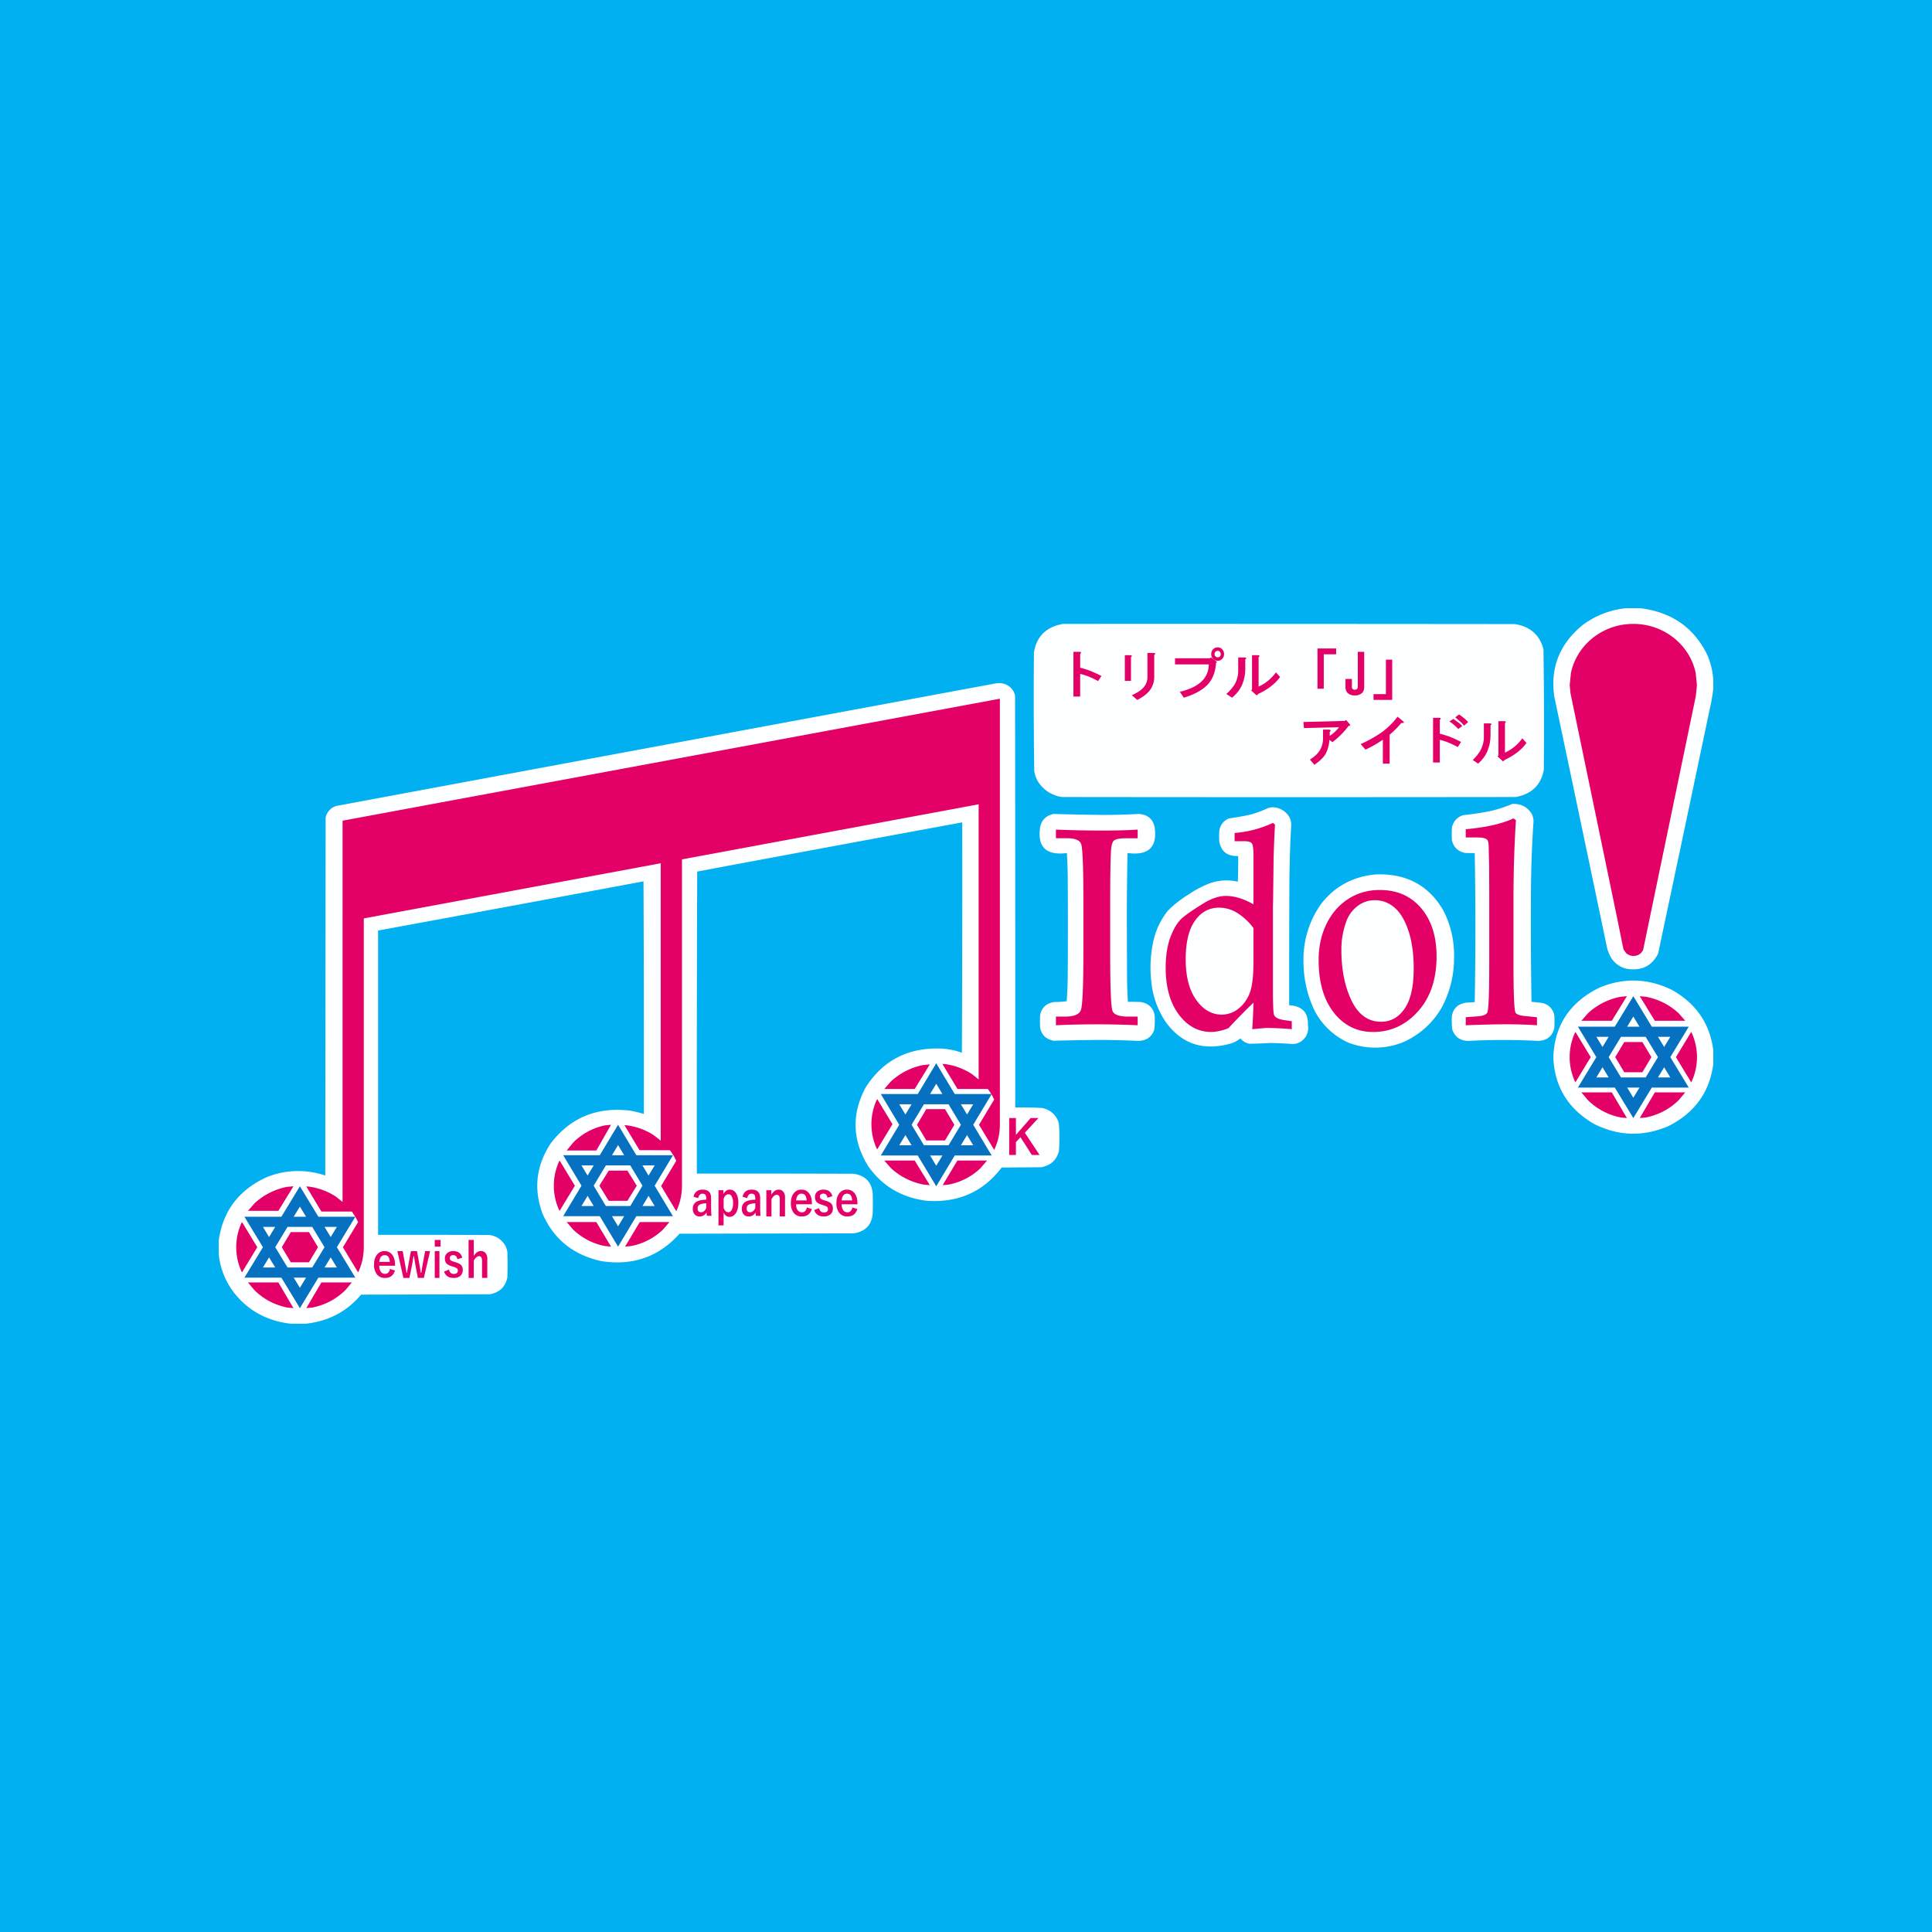 <?xml version="1.0" encoding="UTF-8"?>
<svg data-bbox="0 0 67 67" overflow="hidden" xmlns="http://www.w3.org/2000/svg" height="67" width="67" data-type="color">
    <rect width="100%" height="100%" fill="#333333" stroke="none"/>
    <g>
        <defs>
            <clipPath id="fb0f2067-519f-4cc5-9f4a-eee5c1933680">
                <path d="M680 333v67h-67v-67z"/>
            </clipPath>
        </defs>
        <g transform="translate(-613 -333)" clip-path="url(#fb0f2067-519f-4cc5-9f4a-eee5c1933680)">
            <path fill="#00B0F0" d="M613 333h67v67h-67Z" data-color="1"/>
            <path fill-opacity=".988" fill-rule="evenodd" fill="#FFFFFF" d="M669.382 354.093h.51q1.628.205 2.316 1.621.183.425.208.879v.281q-.04.362-.125.721-.89 4.241-1.79 8.48-.327.639-1.072.524a.85.85 0 0 1-.622-.512 2 2 0 0 1-.07-.192q-.915-4.376-1.838-8.75-.208-1.497.99-2.472a3 3 0 0 1 1.493-.58" data-color="2"/>
            <path fill-opacity=".988" fill-rule="evenodd" fill="#FFFFFF" d="M649.864 354.636q7.833-.002 15.665.006.798.125.997.87.03 2.095.012 4.19-.149.787-.974.938-7.868.01-15.735 0a1.17 1.17 0 0 1-.844-.556 1.1 1.1 0 0 1-.118-.337q-.029-2.061-.011-4.122.137-.836 1.008-.989" data-color="2"/>
            <path fill-opacity=".988" fill-rule="evenodd" fill="#FFFFFF" d="M647.714 356.694a.56.56 0 0 1 .429.272.5.5 0 0 1 .059.181q.009 7.13.006 14.258.465-.006.93.018.405.087.56.457.015.05.024.102.02.233.018.469.001.235-.018.469-.12.47-.618.559l-1.368.01q-.957 1.262-2.592 1.154-1.316-.163-2.045-1.215-.814-1.334-.082-2.712.915-1.44 2.68-1.35.342.027.66.142.018-3.995.012-7.989-4.597.845-9.191 1.706-.018 5.238-.012 10.474 2.723-.003 5.444.006.603.098.654.683.012.35 0 .7-.051.587-.654.684l-6.045.012q-1.077 1.208-2.722.949-1.461-.327-2.033-1.655-.465-1.276.283-2.418 1.013-1.341 2.74-1.147.252.044.495.118.005-4.033-.012-8.067-4.6.86-9.204 1.706v10.553q1.933-.003 3.866.006a.72.72 0 0 1 .56.401.7.7 0 0 1 .058.192q.012.435 0 .87-.096.493-.607.593l-4.466.012q-.745.886-1.933 1.01h-.494q-1.297-.144-2.045-1.163a2.65 2.65 0 0 1-.466-1.243v-.475q.207-1.527 1.65-2.197a2.9 2.9 0 0 1 2.045-.062l.012-12.417a.54.54 0 0 1 .37-.401q11.43-2.128 22.862-4.248a.8.8 0 0 1 .19-.007" data-color="2"/>
            <path fill-opacity=".988" fill-rule="evenodd" fill="#FFFFFF" d="M665.444 360.88q.457-.022.685.36.047.112.053.232a39 39 0 0 0-.088 2.23q-.016 2.02.017 4.041.189.015.376.04a.53.53 0 0 1 .416.435q.012.214 0 .428-.1.435-.563.452-1.2-.065-2.403 0-.435.002-.574-.395a2.7 2.7 0 0 1-.012-.485q.085-.393.499-.446.145-.015.292-.017.045-2.585 0-5.171-.17.003-.34-.006-.374-.083-.451-.445a4 4 0 0 1 0-.43.55.55 0 0 1 .393-.434q.484-.05.961-.147.382-.09.739-.243" data-color="2"/>
            <path fill-opacity=".988" fill-rule="evenodd" fill="#FFFFFF" d="M657.094 360.995a.69.69 0 0 1 .631.36q.048.111.054.231a43 43 0 0 0-.065 2.318q-.009 1.978-.006 3.957.675.039.649.682a.56.56 0 0 1-.26.587.52.52 0 0 1-.313.073q-.36-.026-.72-.034-.368.02-.737.028a.53.53 0 0 1-.312-.186 1 1 0 0 1-.407.197q-1.371.35-2.177-.76a3 3 0 0 1-.507-1.433 4.2 4.2 0 0 1 .106-1.51q.142-.51.472-.925.322-.321.714-.558.334-.231.72-.384.485-.174.99-.062.018-.444.012-.89-.563.02-.655-.508a3 3 0 0 1 0-.338.53.53 0 0 1 .336-.457q.38-.054.756-.135.31-.09.601-.225z" data-color="2"/>
            <path fill-opacity=".988" fill-rule="evenodd" fill="#FFFFFF" d="M649.537 361.227a85 85 0 0 0 1.715.034q.611 0 1.223-.034.475.02.568.463.147 1.036-.94.892-.028 1.25-.024 2.501l.006 1.836q.006.413.03.824.218-.003.437.006.414.063.49.457.016.25-.011.497-.132.389-.562.395a27 27 0 0 0-1.377-.034q-.778.007-1.555.028-.396-.078-.467-.457a4 4 0 0 1 0-.43q.076-.393.49-.456.221.002.432-.029.03-.417.036-.835.01-1.757 0-3.512a17 17 0 0 0-.03-.79q-1.078.135-.928-.893.075-.38.467-.463" data-color="2"/>
            <path fill-opacity=".988" fill-rule="evenodd" fill="#FFFFFF" d="M660.743 363.323q1.557-.045 2.309 1.247a3.4 3.4 0 0 1 .374 1.638 3.6 3.6 0 0 1-.434 1.741q-.452.779-1.287 1.174a2.58 2.58 0 0 1-1.947.034 2.44 2.44 0 0 1-1.217-1.208 4 4 0 0 1-.338-1.656 3.3 3.3 0 0 1 .623-1.961q.72-.915 1.917-1.01" data-color="2"/>
            <path fill-rule="evenodd" fill="#0671C0" d="m645.468 369.874.641 1.066h1.282l-.641 1.066.641 1.066h-1.282l-.641 1.067-.641-1.067h-1.282l.64-1.066-.64-1.066h1.282zm0 .71-.214.356h.427zm-1.282.711.213.355.214-.355zm.855 0-.428.711.428.71h.854l.428-.71-.428-.71zm1.282 0 .214.355.213-.355zm.214 1.067-.214.355h.427zm-2.138 0-.213.355h.427zm.856.71.213.356.214-.356z" data-color="3"/>
            <path fill-rule="evenodd" fill="#0671C0" d="m634.434 372.006.634 1.057h1.27l-.635 1.056.634 1.057h-1.269l-.634 1.056-.635-1.056h-1.268l.634-1.057-.634-1.056h1.268zm0 .705-.212.352h.423zm-1.269.704.212.352.211-.352zm.846 0-.423.704.423.705h.846l.423-.705-.423-.704zm1.269 0 .211.352.212-.352zm.211 1.056-.211.353h.423zm-2.114 0-.212.353h.423zm.845.705.212.352.212-.352z" data-color="3"/>
            <path fill-rule="evenodd" fill="#0671C0" d="m623.4 374.139.641 1.056h1.282l-.641 1.057.641 1.056h-1.282l-.641 1.057-.642-1.057h-1.282l.642-1.056-.642-1.057h1.282zm0 .704-.214.352h.427zm-1.282.704.213.353.214-.353zm.854 0-.427.705.427.704h.855l.427-.704-.427-.705zm1.282 0 .214.353.214-.353zm.214 1.057-.214.352h.428zm-2.137 0-.213.352h.427zm.855.704.214.352.213-.352z" data-color="3"/>
            <path fill-rule="evenodd" fill="#E40167" d="M669.642 354.636c1.066 0 1.956.728 2.162 1.696l.024.228.02.2-.038.379-.02.095-1.772 8.537-.037.179-.068.096a.38.38 0 0 1-.527 0l-.077-.11-.008-.034-.005.001-.216-1.068-1.562-7.529-.052-.248-.03-.297.02-.201.024-.228c.206-.968 1.095-1.696 2.162-1.696" data-color="4"/>
            <path fill-rule="evenodd" fill="#E40167" d="M655.227 355.45a.2.2 0 0 1 .157.067q.065.067.065.166 0 .097-.065.165a.2.2 0 0 1-.157.067.21.21 0 0 1-.158-.067.23.23 0 0 1-.065-.165.23.23 0 0 1 .065-.166.21.21 0 0 1 .158-.067m0 .12a.1.1 0 0 0-.072.03.12.12 0 0 0-.036.083q0 .045.036.082.028.03.072.03.05 0 .079-.03a.12.12 0 0 0 .028-.082q0-.045-.028-.076a.1.1 0 0 0-.08-.037" data-color="4"/>
            <path fill-rule="evenodd" fill="#E40167" d="M658.689 355.489h.648v.201h-.43v1.195h-.218z" data-color="4"/>
            <path fill-rule="evenodd" fill="#E40167" d="M660.087 355.605h.222v1.219q0 .14-.08.212a.35.35 0 0 1-.244.081.35.35 0 0 1-.245-.08q-.08-.074-.08-.213v-.28h.222v.28q0 .044.031.073.024.022.072.022t.07-.022a.1.1 0 0 0 .032-.073z" data-color="4"/>
            <path fill-rule="evenodd" fill="#E40167" d="M650.226 355.605h.202q.054 0 .062.022.008.023-.03.044v.485q.185.045.372.118.18.074.366.169l-.117.176a3 3 0 0 0-.303-.147 2 2 0 0 0-.319-.102v.786h-.233z" data-color="4"/>
            <path fill-rule="evenodd" fill="#E40167" d="M652.792 355.644h.204q.055 0 .063.022.008.023-.031.045v.762a.76.76 0 0 1-.134.44q-.133.195-.455.36l-.189-.165q.276-.12.409-.269a.54.54 0 0 0 .133-.358z" data-color="4"/>
            <path fill-rule="evenodd" fill="#E40167" d="M652.008 355.721h.185q.048 0 .056.022.007.023-.028.044v.826h-.213z" data-color="4"/>
            <path fill-rule="evenodd" fill="#E40167" d="M656.419 355.721h.198q.052 0 .06.022.008.023-.03.044v1.025q.365-.168.601-.494l.145.16q-.251.348-.746.581l-.068.058-.198-.182.038-.014z" data-color="4"/>
            <path fill-rule="evenodd" fill="#E40167" d="M655.94 355.799h.212q.057 0 .066.022.007.022-.033.045v.358q0 .261-.107.516-.106.253-.351.455l-.197-.127q.222-.202.32-.396.09-.21.09-.38z" data-color="4"/>
            <path fill-rule="evenodd" fill="#E40167" d="m654.998 355.799.197.15q.031.03-.023.03-.032.507-.315.786-.275.27-.802.43l-.141-.204q.997-.234 1.006-.95h-1.171v-.212h1.21z" data-color="4"/>
            <path fill-rule="evenodd" fill="#E40167" d="M661.062 355.876h.218v1.396h-.648v-.201h.43z" data-color="4"/>
            <path fill-rule="evenodd" fill="#E40167" d="M647.655 357.234h.02v14.77c0 .293-.063.573-.175.827l-.024.044-.525-.87.526-.874-.07-.14-.027-.043.003-.006h-.007l-.08-.126-.04-.051h-1.051l-.524-.87.115.009c.33.048.636.166.901.338l.241.191v-9.541l-10.288 1.91v11.326c0 .294-.062.574-.175.828l-.025.043-.524-.87.526-.874-.07-.14-.024-.037.008-.012h-.016l-.079-.125-.04-.052h-.552v-.001h-.5l-.523-.868.115.009c.33.048.636.166.901.338l.241.19v-9.62l-10.297 1.912v11.404c0 .294-.062.573-.174.827l-.025.044-.525-.87.526-.874-.07-.14-.03-.048-.01.015.008-.016h.001l-.08-.126-.04-.05h-1.051l-.524-.87.115.008c.33.048.636.167.902.338l.24.191V364.7h.001v-3.24z" data-color="4"/>
            <path fill-rule="evenodd" fill="#E40167" d="M663.6 357.776q.23.16.312.266l-.14.122a1 1 0 0 0-.148-.152 4 4 0 0 1-.157-.137z" data-color="4"/>
            <path fill-rule="evenodd" fill="#E40167" d="m661.466 357.854.173.142q.11.09-.04.075a3.6 3.6 0 0 1-.407.41v1.001h-.236v-.83a4 4 0 0 1-.604.345l-.165-.194q.376-.165.714-.396.33-.24.565-.553" data-color="4"/>
            <path fill-rule="evenodd" fill="#E40167" d="M662.697 357.893h.202q.056 0 .063.022.008.022-.031.044v.485q.186.045.373.118.18.073.365.168l-.116.177a3 3 0 0 0-.304-.147 2 2 0 0 0-.318-.103v.786h-.234z" data-color="4"/>
            <path fill-rule="evenodd" fill="#E40167" d="M663.403 357.931q.072.055.177.13a1 1 0 0 1 .13.117l-.138.102q-.162-.17-.308-.26z" data-color="4"/>
            <path fill-rule="evenodd" fill="#E40167" d="m659.684 357.97.115.136q.024.03.024.053-.009.014-.054.014-.24.324-.564.565l-.1-.083q-.023.271-.123.467t-.401.4l-.155-.182q.456-.27.455-.73v-.309h.193q.062 0 .07.03.007.03-.03.046v.143a1.3 1.3 0 0 0 .323-.301l-1.219.03-.015-.211 1.427-.038z" data-color="4"/>
            <path fill-rule="evenodd" fill="#E40167" d="M664.963 358.009h.198q.052 0 .06.022t-.03.043v1.026q.365-.168.601-.495l.145.16q-.25.35-.746.582l-.068.058-.198-.182.038-.014z" data-color="4"/>
            <path fill-rule="evenodd" fill="#E40167" d="M664.459 358.086h.2q.054 0 .062.023.008.022-.031.045v.358q0 .261-.1.515t-.331.455l-.185-.126q.209-.202.3-.396.085-.21.085-.38z" data-color="4"/>
            <path fill-rule="evenodd" fill="#E40167" d="m665.486 361.382.085.058a43 43 0 0 0-.084 2.54v2.462q-.001 1.466.064 1.663.034.1.328.13l.422.042v.278a17 17 0 0 0-1.035-.034q-.549 0-1.435.034v-.278l.427-.033q.284-.024.324-.14.064-.186.064-1.7v-2.449l-.004-.92-.016-.627q0-.235-.054-.288-.08-.077-.333-.077h-.408v-.287q1.037-.09 1.655-.374" data-color="4"/>
            <path fill-rule="evenodd" fill="#E40167" d="m657.143 361.537.072.058q-.027.487-.048 1.176l-.015 1.273-.008.411v2.855q0 .8.04.89.06.13.33.172l.284.043v.277a10 10 0 0 0-.869-.043q-.067 0-.504.043.028-.324.044-.918-.339.315-.865.88a1.7 1.7 0 0 1-.597.134q-.674 0-1.128-.607t-.454-1.625q0-.635.175-1.085t.418-.653q.244-.202.758-.514.395-.233.729-.234.226 0 .468.072.24.072.496.22v-1.734q0-.301-.056-.378-.055-.077-.255-.077h-.343v-.287a3.8 3.8 0 0 0 1.328-.349m-1.865 2.94q-.522 0-.84.457-.32.456-.319 1.337 0 .895.365 1.405.364.51.886.51a.92.92 0 0 0 .586-.213q.265-.213.39-.553.123-.339.123-1.068v-1.167a2.1 2.1 0 0 0-.571-.531 1.2 1.2 0 0 0-.62-.177" data-color="4"/>
            <path fill-rule="evenodd" fill="#E40167" d="M649.618 361.77q.822.033 1.623.033.668 0 1.212-.033v.3h-.382q-.353 0-.442.082-.09.08-.104.41-.025.51-.025 1.816v1.645q0 1.856.084 2.043.085.189.541.189h.328v.3a31 31 0 0 0-2.834 0v-.3h.31q.46 0 .551-.215t.092-2.055v-1.617q0-1.906-.08-2.102-.078-.196-.473-.196h-.4z" data-color="4"/>
            <path fill-rule="evenodd" fill="#E40167" d="M660.852 363.864q.894 0 1.43.628.537.63.537 1.677 0 1.237-.7 1.965-.625.654-1.498.654-.84 0-1.365-.671-.527-.67-.527-1.824 0-.689.269-1.244.269-.557.752-.87.485-.315 1.102-.315m-.172.354a.97.97 0 0 0-.598.2 1.16 1.16 0 0 0-.392.534 2.8 2.8 0 0 0-.172.99q0 1.028.354 1.76.354.731 1.022.731.507 0 .82-.459t.312-1.393q0-.755-.184-1.307-.186-.552-.487-.804a1.02 1.02 0 0 0-.675-.252" data-color="4"/>
            <path fill-rule="evenodd" fill="#E40167" d="m645.245 369.912-.524.853h-1.055l.228-.26a2.3 2.3 0 0 1 1.13-.572z" data-color="4"/>
            <path fill-opacity=".988" fill-rule="evenodd" fill="#FFFFFF" d="M669.708 367.005q.635.014 1.265.32 1.265.705 1.443 2.099v.475q-.194 1.47-1.562 2.156-1.31.56-2.578-.08-1.353-.789-1.408-2.314.06-1.632 1.562-2.393a3 3 0 0 1 1.278-.263" data-color="2"/>
            <path fill-rule="evenodd" fill="#E40167" d="m669.42 367.547-.525.853h-1.055l.228-.26a2.3 2.3 0 0 1 1.13-.572z" data-color="4"/>
            <path fill-rule="evenodd" fill="#E40167" d="m669.865 367.547.221.021c.437.084.827.287 1.13.572l.228.26h-1.055z" data-color="4"/>
            <path fill-rule="evenodd" fill="#E40167" d="m667.635 368.788.529.872-.529.873-.024-.044a2.03 2.03 0 0 1 0-1.657z" data-color="4"/>
            <path fill-rule="evenodd" fill="#E40167" d="m671.648 368.788.025.044a2.03 2.03 0 0 1 0 1.657l-.025.044-.528-.873z" data-color="4"/>
            <path fill-rule="evenodd" fill="#E40167" d="M669.328 369.137h.628l.313.523-.313.524h-.628l-.314-.524z" data-color="4"/>
            <path fill-rule="evenodd" fill="#E40167" d="M667.84 370.882h1.055l.524.891-.222-.022a2.24 2.24 0 0 1-1.129-.598z" data-color="4"/>
            <path fill-rule="evenodd" fill="#E40167" d="M670.389 370.882h1.055l-.228.271a2.24 2.24 0 0 1-1.13.598l-.221.022z" data-color="4"/>
            <path fill-rule="evenodd" fill="#E40167" d="m643.421 371.114.529.873-.529.872-.025-.044a2.04 2.04 0 0 1 0-1.657z" data-color="4"/>
            <path fill-rule="evenodd" fill="#E40167" d="M645.124 371.463h.648l.324.543-.324.543h-.648l-.324-.543z" data-color="4"/>
            <path fill-rule="evenodd" fill="#E40167" d="M647.999 371.773h.232v.584l.511-.584h.269l-.47.51.51.77h-.267l-.395-.615-.158.168v.447h-.232z" data-color="4"/>
            <path fill-rule="evenodd" fill="#E40167" d="m634.19 372.006-.51.892h-1.028l.221-.27a2.17 2.17 0 0 1 1.101-.6z" data-color="4"/>
            <path fill-rule="evenodd" fill="#E40167" d="M643.666 373.247h1.055l.524.853-.222-.021a2.3 2.3 0 0 1-1.129-.572z" data-color="4"/>
            <path fill-rule="evenodd" fill="#E40167" d="M646.201 373.247h1.028l-.222.26a2.2 2.2 0 0 1-1.1.572l-.216.02z" data-color="4"/>
            <path fill-rule="evenodd" fill="#E40167" d="m632.407 373.247.529.872-.529.872-.025-.043a2.04 2.04 0 0 1 0-1.657z" data-color="4"/>
            <path fill-rule="evenodd" fill="#E40167" d="M634.11 373.596h.648l.324.523-.324.524h-.648l-.324-.524z" data-color="4"/>
            <path fill-rule="evenodd" fill="#E40167" d="m623.177 374.139-.524.852h-1.055l.228-.26a2.3 2.3 0 0 1 1.13-.572z" data-color="4"/>
            <path fill-rule="evenodd" fill="#E40167" d="M637.365 374.255q.296 0 .296.295v.352q0 .129.012.262h-.16l-.013-.116a.26.26 0 0 1-.24.137.21.21 0 0 1-.177-.08.28.28 0 0 1-.058-.183q0-.237.249-.293.093-.021.217-.026v-.05q0-.09-.035-.126-.031-.03-.097-.031a.12.12 0 0 0-.098.045.2.2 0 0 0-.047.11l-.164-.051q.06-.245.315-.245m.126.474a.7.7 0 0 0-.174.026q-.125.034-.125.15 0 .135.122.135.111 0 .177-.146z" data-color="4"/>
            <path fill-rule="evenodd" fill="#E40167" d="M639.066 374.255q.296 0 .296.295v.352q0 .129.012.262h-.16l-.013-.116a.26.26 0 0 1-.24.137.21.21 0 0 1-.178-.08.28.28 0 0 1-.057-.183q0-.237.249-.293.092-.021.218-.026v-.05q0-.09-.037-.126-.03-.03-.096-.031a.12.12 0 0 0-.099.045.2.2 0 0 0-.047.11l-.163-.051q.06-.245.315-.245m.127.474a.7.7 0 0 0-.175.026q-.125.034-.125.15 0 .135.122.135.11 0 .178-.146z" data-color="4"/>
            <path fill-rule="evenodd" fill="#E40167" d="M638.307 374.255q.143 0 .223.132.075.124.075.334 0 .24-.102.371a.25.25 0 0 1-.204.108q-.135 0-.205-.149v.445h-.178v-1.22h.172v.132q.081-.153.22-.153m-.045.162q-.111 0-.168.152v.32q.057.15.158.151.08 0 .125-.086a.5.5 0 0 0 .044-.228.46.46 0 0 0-.052-.246q-.04-.064-.107-.063" data-color="4"/>
            <path fill-rule="evenodd" fill="#E40167" d="M640.003 374.255q.106 0 .166.08a.3.3 0 0 1 .055.194v.656h-.182v-.598q0-.153-.107-.153-.05 0-.102.047a.4.4 0 0 0-.079.108v.596h-.178v-.91h.173v.16a.4.4 0 0 1 .12-.137.24.24 0 0 1 .134-.043" data-color="4"/>
            <path fill-rule="evenodd" fill="#E40167" d="M640.794 374.255q.171 0 .27.136.092.125.092.33v.042h-.548q0 .139.06.213a.18.18 0 0 0 .144.067q.13 0 .17-.169l.17.054q-.077.258-.342.257a.34.34 0 0 1-.295-.137.53.53 0 0 1-.088-.324q0-.23.115-.359a.32.32 0 0 1 .252-.11m.003.14a.16.16 0 0 0-.138.072.3.3 0 0 0-.048.162h.363q-.014-.234-.177-.233" data-color="4"/>
            <path fill-rule="evenodd" fill="#E40167" d="M641.56 374.255q.24 0 .308.227l-.17.055q-.03-.144-.141-.143-.06 0-.095.031a.08.08 0 0 0-.028.065q0 .056.031.083a.3.3 0 0 0 .109.049l.066.02q.142.043.197.11.048.06.047.16 0 .132-.09.206a.35.35 0 0 1-.229.067q-.256 0-.329-.222l.169-.066q.038.15.165.15.143 0 .143-.115 0-.057-.033-.083a.5.5 0 0 0-.119-.05l-.066-.021q-.135-.041-.187-.108a.27.27 0 0 1-.044-.162q0-.12.086-.19a.33.33 0 0 1 .21-.063" data-color="4"/>
            <path fill-rule="evenodd" fill="#E40167" d="M642.373 374.255q.172 0 .271.136.09.125.09.33v.042h-.547a.35.35 0 0 0 .06.213.18.18 0 0 0 .144.067q.13 0 .17-.169l.17.054q-.077.258-.342.257a.34.34 0 0 1-.294-.137.53.53 0 0 1-.089-.324q0-.23.115-.359a.32.32 0 0 1 .252-.11m.003.14a.16.16 0 0 0-.138.072.3.3 0 0 0-.048.162h.363q-.014-.234-.177-.233" data-color="4"/>
            <path fill-rule="evenodd" fill="#E40167" d="M632.652 375.38h1.028l.51.852-.215-.02a2.2 2.2 0 0 1-1.1-.573z" data-color="4"/>
            <path fill-rule="evenodd" fill="#E40167" d="M635.187 375.38h1.029l-.223.26a2.2 2.2 0 0 1-1.1.571l-.216.021z" data-color="4"/>
            <path fill-rule="evenodd" fill="#E40167" d="m621.393 375.38.529.872-.529.872-.025-.044a2.04 2.04 0 0 1 0-1.657z" data-color="4"/>
            <path fill-rule="evenodd" fill="#E40167" d="M623.086 375.728h.628l.313.524-.313.523h-.628l-.314-.523z" data-color="4"/>
            <path fill-rule="evenodd" fill="#E40167" d="M629.25 376h.179v.557q.104-.174.249-.173.105 0 .166.08a.3.3 0 0 1 .055.193v.66h-.182v-.6q0-.154-.108-.154-.05 0-.102.05a.4.4 0 0 0-.078.108v.597h-.178z" data-color="4"/>
            <path fill-rule="evenodd" fill="#E40167" d="M628.077 376h.202v.232h-.202z" data-color="4"/>
            <path fill-rule="evenodd" fill="#E40167" d="M626.338 376.387q.172 0 .271.137.09.125.09.33v.041h-.547a.35.35 0 0 0 .06.214.17.17 0 0 0 .144.067q.13 0 .17-.17l.17.055q-.077.257-.342.257a.34.34 0 0 1-.294-.138.53.53 0 0 1-.089-.323q0-.231.115-.36a.32.32 0 0 1 .252-.11m.003.141a.16.16 0 0 0-.137.071.3.3 0 0 0-.049.162h.363q-.014-.233-.177-.233" data-color="4"/>
            <path fill-rule="evenodd" fill="#E40167" d="M628.724 376.387q.24 0 .308.227l-.17.055q-.03-.142-.141-.142-.06 0-.095.03a.08.08 0 0 0-.028.065q0 .056.03.084.03.025.11.049l.066.02q.142.042.197.11.048.058.047.16a.25.25 0 0 1-.09.205.35.35 0 0 1-.229.068q-.256 0-.328-.222l.168-.067q.038.15.165.15.143 0 .143-.115.001-.056-.034-.083a.5.5 0 0 0-.118-.05l-.066-.02q-.136-.042-.187-.108a.27.27 0 0 1-.044-.163q0-.12.086-.189a.32.32 0 0 1 .21-.064" data-color="4"/>
            <path fill-rule="evenodd" fill="#E40167" d="M626.78 376.387h.185l.074.409q.012.063.032.187l.027.156h.015l.032-.18q.017-.103.028-.16l.078-.412h.21l.075.412q.037.2.056.34h.017l.03-.18.028-.162.076-.41h.172l-.216.93h-.208l-.08-.416-.055-.337h-.017q-.03.206-.057.338l-.083.416h-.209z" data-color="4"/>
            <path fill-rule="evenodd" fill="#E40167" d="M628.077 376.387h.162v.93h-.162z" data-color="4"/>
            <path fill-rule="evenodd" fill="#E40167" d="M621.598 377.473h1.055l.524.892-.222-.022a2.24 2.24 0 0 1-1.13-.599z" data-color="4"/>
            <path fill-rule="evenodd" fill="#E40167" d="M624.146 377.473h1.056l-.228.272c-.304.298-.694.51-1.13.598l-.222.022z" data-color="4"/>
            <path fill-rule="evenodd" fill="#0671C0" d="m669.642 367.547.641 1.057h1.282l-.641 1.056.641 1.057h-1.282l-.641 1.056-.641-1.056h-1.282l.641-1.057-.641-1.056H669zm0 .705-.214.352h.427zm-1.282.704.213.352.214-.352zm.855 0-.428.704.428.705h.854l.428-.705-.428-.704zm1.282 0 .214.352.213-.352zm.214 1.056-.214.353h.427zm-2.138 0-.213.353h.427zm.856.705.213.352.214-.352z" data-color="3"/>
        </g>
    </g>
</svg>
